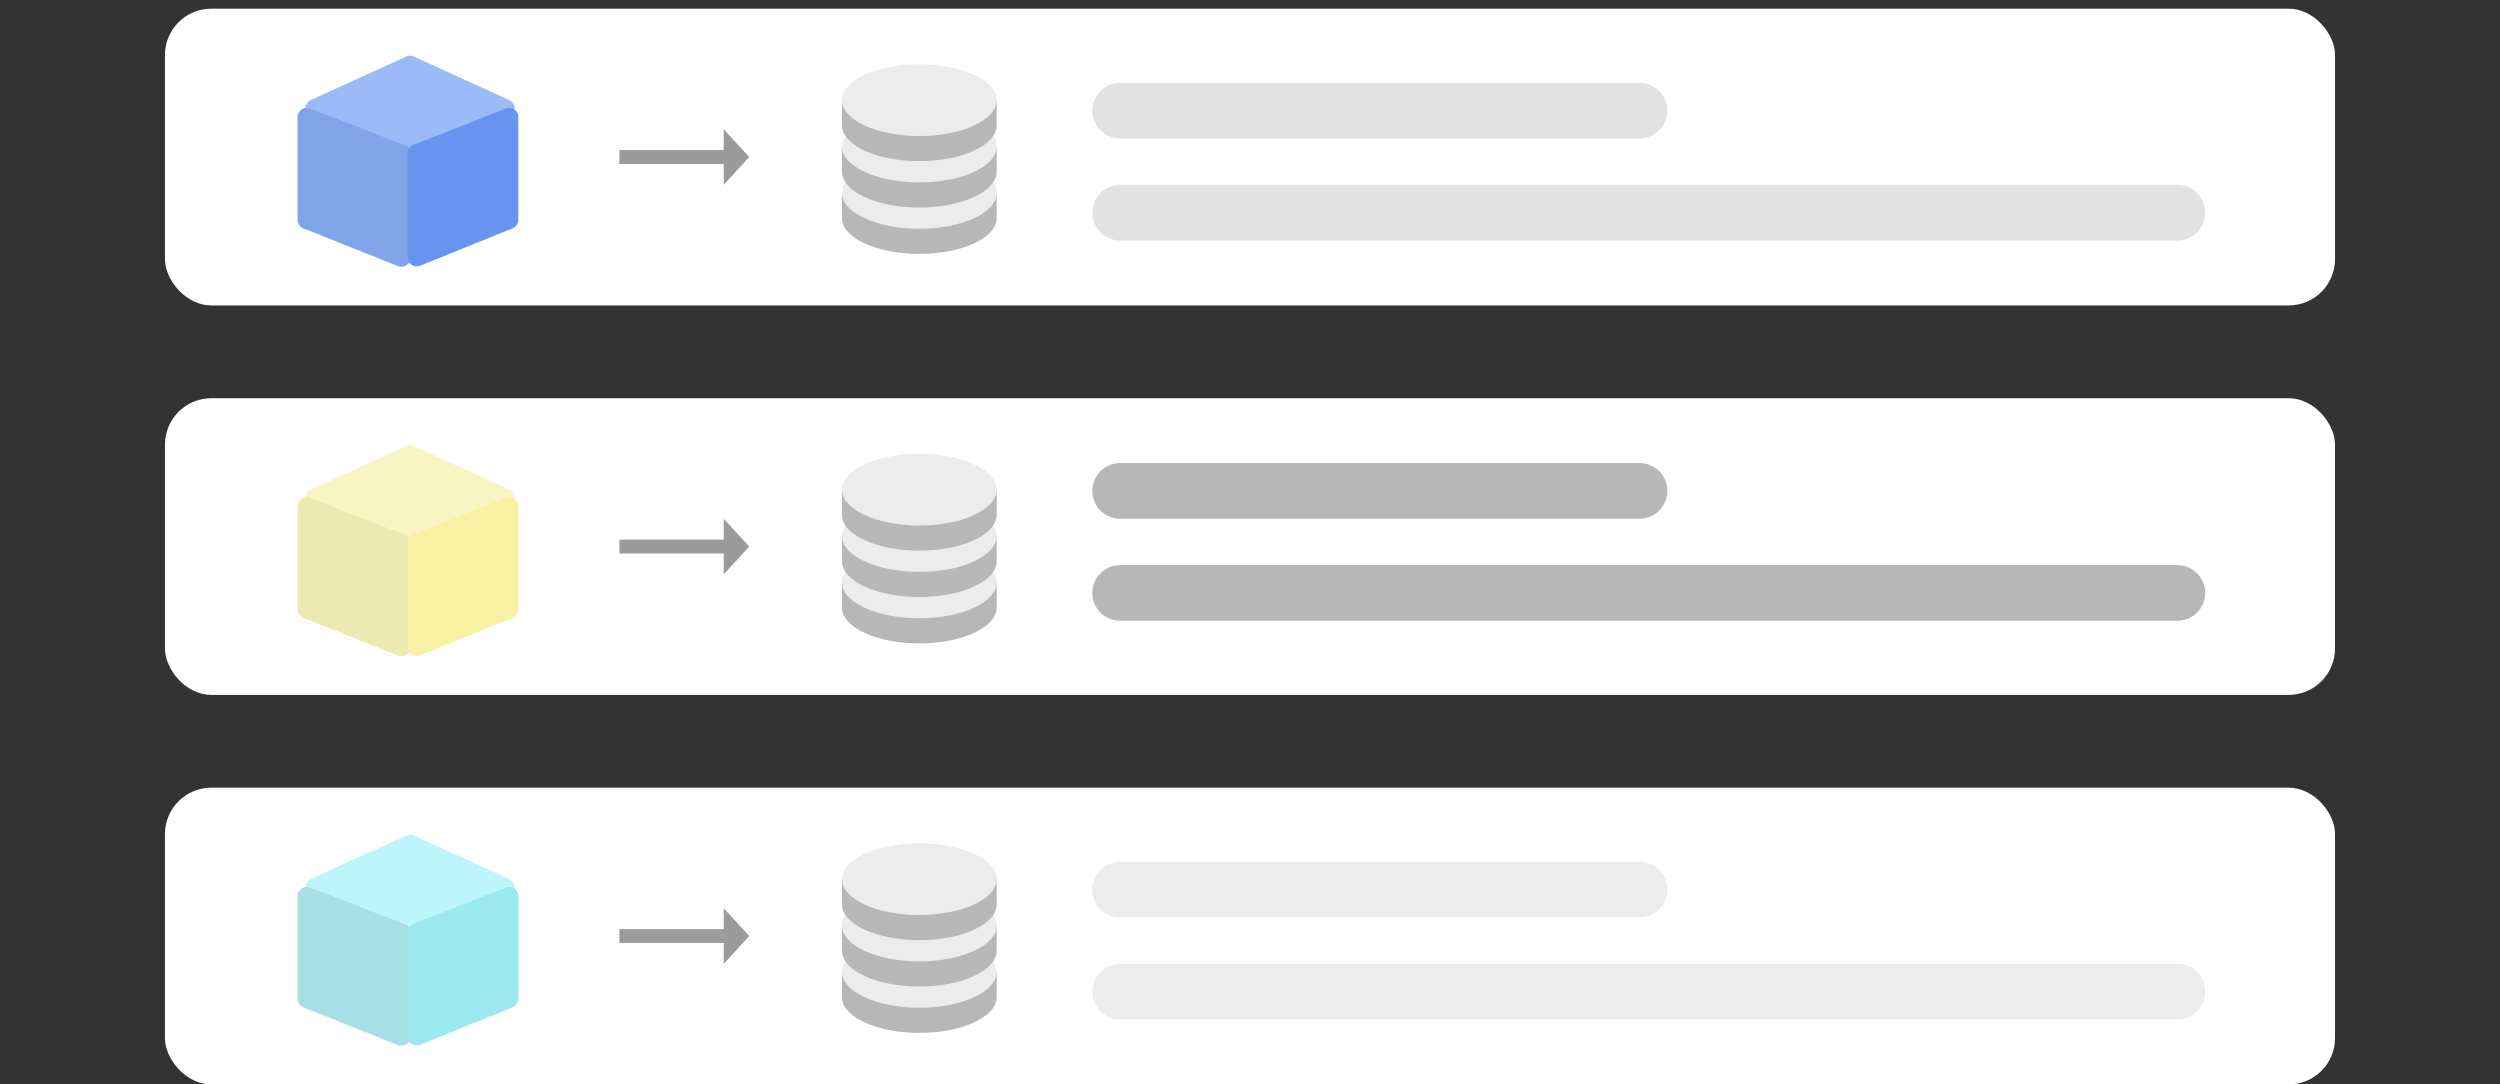 <svg xmlns="http://www.w3.org/2000/svg" xmlns:xlink="http://www.w3.org/1999/xlink" width="302" height="131" viewBox="0 0 302 131">
  <rect x="0" y="0" width="302" height="131" fill="#333333" stroke="none"/>
  <defs>
    <style>
      .cls-1 {
        fill: #fff;
      }

      .cls-2 {
        clip-path: url(#clip-path);
      }

      .cls-3 {
        fill: #9bbbf8;
      }

      .cls-10, .cls-11, .cls-12, .cls-13, .cls-14, .cls-15, .cls-16, .cls-3, .cls-4, .cls-5, .cls-6, .cls-8, .cls-9 {
        fill-rule: evenodd;
      }

      .cls-4 {
        fill: #81a4e8;
      }

      .cls-5 {
        fill: #6694ef;
      }

      .cls-6 {
        fill: #b7b7b7;
      }

      .cls-10, .cls-7 {
        fill: #ececec;
      }

      .cls-8 {
        fill: #9b9b9b;
      }

      .cls-9 {
        fill: #e2e2e2;
      }

      .cls-11 {
        fill: #f9f5c2;
      }

      .cls-12 {
        fill: #ede9b2;
      }

      .cls-13 {
        fill: #f8f1a1;
      }

      .cls-14 {
        fill: #bcf5fb;
      }

      .cls-15 {
        fill: #a8dfe4;
      }

      .cls-16 {
        fill: #9be8ef;
      }
    </style>
    <clipPath id="clip-path">
      <rect id="矩形_3042" data-name="矩形 3042" class="cls-1" width="302" height="131" transform="translate(20707 -6211)"/>
    </clipPath>
  </defs>
  <g id="部署2" class="cls-2" transform="translate(-20707 6211)">
    <g id="页面-1" transform="translate(20720.205 -6209.953)">
      <g id="产品模块" transform="translate(-668.808 -2538.557)">
        <g id="deploy-2" transform="translate(675.529 2537.437)">
          <rect id="Rectangle-4-Copy-28" class="cls-1" width="262.146" height="35.849" rx="5.601" transform="translate(0 1.12)"/>
          <g id="Group-11" transform="translate(15.684)">
            <path id="Rectangle-7" class="cls-3" d="M9.811,8.417,21.679,3.984A1.12,1.12,0,0,1,23.1,5.473L18.224,16.9a1.12,1.12,0,0,1-.591.591L6.21,22.365A1.12,1.12,0,0,1,4.72,20.942L9.154,9.075A1.12,1.12,0,0,1,9.811,8.417Z" transform="translate(13.399 -5.982) rotate(45)"/>
            <path id="Rectangle-7-Copy" class="cls-4" d="M3.126,15.864H15.644A1.12,1.12,0,0,1,16.684,17.4L12.126,28.831a1.12,1.12,0,0,1-1.041.705H-1.307a1.12,1.12,0,0,1-1.12-1.12,1.12,1.12,0,0,1,.076-.405L2.081,16.579A1.12,1.12,0,0,1,3.126,15.864Z" transform="translate(29.868 15.532) rotate(90)"/>
            <path id="Rectangle-7-Copy-2" class="cls-5" d="M16.252-15.985H28.764a1.12,1.12,0,0,0,1.12-1.12,1.12,1.12,0,0,0-.082-.421L25.288-28.672a1.12,1.12,0,0,0-1.038-.7H11.862a1.12,1.12,0,0,0-1.12,1.12,1.12,1.12,0,0,0,.078.411l4.39,11.146A1.12,1.12,0,0,0,16.252-15.985Z" transform="translate(-2.366 2.366) rotate(90)"/>
          </g>
          <g id="Group-13" transform="translate(81.781 7.842)">
            <g id="Group-12" transform="translate(0 11.203)">
              <path id="Oval-4-Copy" class="cls-6" d="M9.347,11.7c5.162,0,9.347-1.939,9.347-4.331V4.331H0V7.371C0,9.763,4.185,11.7,9.347,11.7Z"/>
              <ellipse id="Oval-4" class="cls-7" cx="9.347" cy="4.331" rx="9.347" ry="4.331" transform="translate(0 0)"/>
            </g>
            <g id="Group-12-Copy" transform="translate(0 5.601)">
              <path id="Oval-4-Copy-2" data-name="Oval-4-Copy" class="cls-6" d="M9.347,11.7c5.162,0,9.347-1.939,9.347-4.331V4.331H0V7.371C0,9.763,4.185,11.7,9.347,11.7Z"/>
              <ellipse id="Oval-4-2" data-name="Oval-4" class="cls-7" cx="9.347" cy="4.331" rx="9.347" ry="4.331" transform="translate(0 0)"/>
            </g>
            <g id="Group-12-Copy-2">
              <path id="Oval-4-Copy-3" data-name="Oval-4-Copy" class="cls-6" d="M9.347,11.7c5.162,0,9.347-1.939,9.347-4.331V4.331H0V7.371C0,9.763,4.185,11.7,9.347,11.7Z"/>
              <ellipse id="Oval-4-3" data-name="Oval-4" class="cls-7" cx="9.347" cy="4.331" rx="9.347" ry="4.331" transform="translate(0 0)"/>
            </g>
          </g>
          <path id="Fill-45-Copy-5" class="cls-8" d="M67.5,15.684V18.2h-12.6v1.681H67.5v2.52l3.08-3.361Z"/>
          <path id="Rectangle-2-Copy-20" class="cls-9" d="M115.389,22.406H243.1a3.361,3.361,0,0,1,0,6.722H115.389a3.361,3.361,0,1,1,0-6.722Z"/>
          <path id="Rectangle-2-Copy-22" class="cls-9" d="M115.389,10.083h62.736a3.361,3.361,0,0,1,0,6.722H115.389a3.361,3.361,0,1,1,0-6.722Z"/>
          <g id="Rectangle-4-Copy-29">
            <rect id="矩形_3062" data-name="矩形 3062" width="262.146" height="35.849" rx="5.601" transform="translate(0 48.172)"/>
            <rect id="矩形_3063" data-name="矩形 3063" class="cls-1" width="262.146" height="35.849" rx="5.601" transform="translate(0 48.172)"/>
          </g>
          <path id="Rectangle-2-Copy-20-2" data-name="Rectangle-2-Copy-20" class="cls-6" d="M115.389,68.337H243.1a3.361,3.361,0,0,1,0,6.722H115.389a3.361,3.361,0,1,1,0-6.722Z"/>
          <path id="Rectangle-2-Copy-22-2" data-name="Rectangle-2-Copy-22" class="cls-6" d="M115.389,56.014h62.736a3.361,3.361,0,0,1,0,6.722H115.389a3.361,3.361,0,1,1,0-6.722Z"/>
          <rect id="Rectangle-4-Copy-30" class="cls-1" width="262.146" height="35.849" rx="5.601" transform="translate(0 95.224)"/>
          <path id="Rectangle-2-Copy-35" class="cls-10" d="M115.389,116.509H243.1a3.361,3.361,0,0,1,0,6.722H115.389a3.361,3.361,0,1,1,0-6.722Z"/>
          <path id="Rectangle-2-Copy-38" class="cls-10" d="M115.389,104.186h62.736a3.361,3.361,0,0,1,0,6.722H115.389a3.361,3.361,0,1,1,0-6.722Z"/>
          <g id="Group-11-Copy" transform="translate(15.684 47.052)">
            <path id="Rectangle-7-2" data-name="Rectangle-7" class="cls-11" d="M9.811,8.417,21.679,3.984A1.12,1.12,0,0,1,23.1,5.473L18.224,16.9a1.12,1.12,0,0,1-.591.591L6.21,22.365A1.12,1.12,0,0,1,4.72,20.942L9.154,9.075A1.12,1.12,0,0,1,9.811,8.417Z" transform="translate(13.399 -5.982) rotate(45)"/>
            <path id="Rectangle-7-Copy-2-2" data-name="Rectangle-7-Copy" class="cls-12" d="M3.126,15.864H15.644A1.12,1.12,0,0,1,16.684,17.4L12.126,28.831a1.12,1.12,0,0,1-1.041.705H-1.307a1.12,1.12,0,0,1-1.12-1.12,1.12,1.12,0,0,1,.076-.405L2.081,16.579A1.12,1.12,0,0,1,3.126,15.864Z" transform="translate(29.868 15.532) rotate(90)"/>
            <path id="Rectangle-7-Copy-2-3" data-name="Rectangle-7-Copy-2" class="cls-13" d="M16.252-15.985H28.764a1.12,1.12,0,0,0,1.12-1.12,1.12,1.12,0,0,0-.082-.421L25.288-28.672a1.12,1.12,0,0,0-1.038-.7H11.862a1.12,1.12,0,0,0-1.12,1.12,1.12,1.12,0,0,0,.078.411l4.39,11.146A1.12,1.12,0,0,0,16.252-15.985Z" transform="translate(-2.366 2.366) rotate(90)"/>
          </g>
          <g id="Group-13-2" data-name="Group-13" transform="translate(81.781 54.894)">
            <g id="Group-12-2" data-name="Group-12" transform="translate(0 11.203)">
              <path id="Oval-4-Copy-4" data-name="Oval-4-Copy" class="cls-6" d="M9.347,11.7c5.162,0,9.347-1.939,9.347-4.331V4.331H0V7.371C0,9.763,4.185,11.7,9.347,11.7Z"/>
              <ellipse id="Oval-4-4" data-name="Oval-4" class="cls-7" cx="9.347" cy="4.331" rx="9.347" ry="4.331" transform="translate(0 0)"/>
            </g>
            <g id="Group-12-Copy-2-2" data-name="Group-12-Copy" transform="translate(0 5.601)">
              <path id="Oval-4-Copy-5" data-name="Oval-4-Copy" class="cls-6" d="M9.347,11.7c5.162,0,9.347-1.939,9.347-4.331V4.331H0V7.371C0,9.763,4.185,11.7,9.347,11.7Z"/>
              <ellipse id="Oval-4-5" data-name="Oval-4" class="cls-7" cx="9.347" cy="4.331" rx="9.347" ry="4.331" transform="translate(0 0)"/>
            </g>
            <g id="Group-12-Copy-2-3" data-name="Group-12-Copy-2">
              <path id="Oval-4-Copy-6" data-name="Oval-4-Copy" class="cls-6" d="M9.347,11.7c5.162,0,9.347-1.939,9.347-4.331V4.331H0V7.371C0,9.763,4.185,11.7,9.347,11.7Z"/>
              <ellipse id="Oval-4-6" data-name="Oval-4" class="cls-7" cx="9.347" cy="4.331" rx="9.347" ry="4.331" transform="translate(0 0)"/>
            </g>
          </g>
          <path id="Fill-45-Copy-5-2" data-name="Fill-45-Copy-5" class="cls-8" d="M67.5,62.736v2.52h-12.6v1.681H67.5v2.52l3.08-3.361Z"/>
          <g id="Group-11-Copy-2" transform="translate(15.684 94.104)">
            <path id="Rectangle-7-3" data-name="Rectangle-7" class="cls-14" d="M9.811,8.417,21.679,3.984A1.12,1.12,0,0,1,23.1,5.473L18.224,16.9a1.12,1.12,0,0,1-.591.591L6.21,22.365A1.12,1.12,0,0,1,4.72,20.942L9.154,9.075A1.12,1.12,0,0,1,9.811,8.417Z" transform="translate(13.399 -5.982) rotate(45)"/>
            <path id="Rectangle-7-Copy-3" data-name="Rectangle-7-Copy" class="cls-15" d="M3.126,15.864H15.644A1.12,1.12,0,0,1,16.684,17.4L12.126,28.831a1.12,1.12,0,0,1-1.041.705H-1.307a1.12,1.12,0,0,1-1.12-1.12,1.12,1.12,0,0,1,.076-.405L2.081,16.579A1.12,1.12,0,0,1,3.126,15.864Z" transform="translate(29.868 15.532) rotate(90)"/>
            <path id="Rectangle-7-Copy-2-4" data-name="Rectangle-7-Copy-2" class="cls-16" d="M16.252-15.985H28.764a1.12,1.12,0,0,0,1.12-1.12,1.12,1.12,0,0,0-.082-.421L25.288-28.672a1.12,1.12,0,0,0-1.038-.7H11.862a1.12,1.12,0,0,0-1.12,1.12,1.12,1.12,0,0,0,.078.411l4.39,11.146A1.12,1.12,0,0,0,16.252-15.985Z" transform="translate(-2.366 2.366) rotate(90)"/>
          </g>
          <g id="Group-13-3" data-name="Group-13" transform="translate(81.781 101.946)">
            <g id="Group-12-3" data-name="Group-12" transform="translate(0 11.203)">
              <path id="Oval-4-Copy-7" data-name="Oval-4-Copy" class="cls-6" d="M9.347,11.7c5.162,0,9.347-1.939,9.347-4.331V4.331H0V7.371C0,9.763,4.185,11.7,9.347,11.7Z"/>
              <ellipse id="Oval-4-7" data-name="Oval-4" class="cls-7" cx="9.347" cy="4.331" rx="9.347" ry="4.331" transform="translate(0 0)"/>
            </g>
            <g id="Group-12-Copy-3" data-name="Group-12-Copy" transform="translate(0 5.601)">
              <path id="Oval-4-Copy-8" data-name="Oval-4-Copy" class="cls-6" d="M9.347,11.7c5.162,0,9.347-1.939,9.347-4.331V4.331H0V7.371C0,9.763,4.185,11.7,9.347,11.7Z"/>
              <ellipse id="Oval-4-8" data-name="Oval-4" class="cls-7" cx="9.347" cy="4.331" rx="9.347" ry="4.331" transform="translate(0 0)"/>
            </g>
            <g id="Group-12-Copy-2-4" data-name="Group-12-Copy-2">
              <path id="Oval-4-Copy-9" data-name="Oval-4-Copy" class="cls-6" d="M9.347,11.7c5.162,0,9.347-1.939,9.347-4.331V4.331H0V7.371C0,9.763,4.185,11.7,9.347,11.7Z"/>
              <ellipse id="Oval-4-9" data-name="Oval-4" class="cls-7" cx="9.347" cy="4.331" rx="9.347" ry="4.331" transform="translate(0 0)"/>
            </g>
          </g>
          <path id="Fill-45-Copy-5-3" data-name="Fill-45-Copy-5" class="cls-8" d="M67.5,109.788v2.52h-12.6v1.681H67.5v2.52l3.08-3.361Z"/>
        </g>
      </g>
    </g>
  </g>
</svg>
